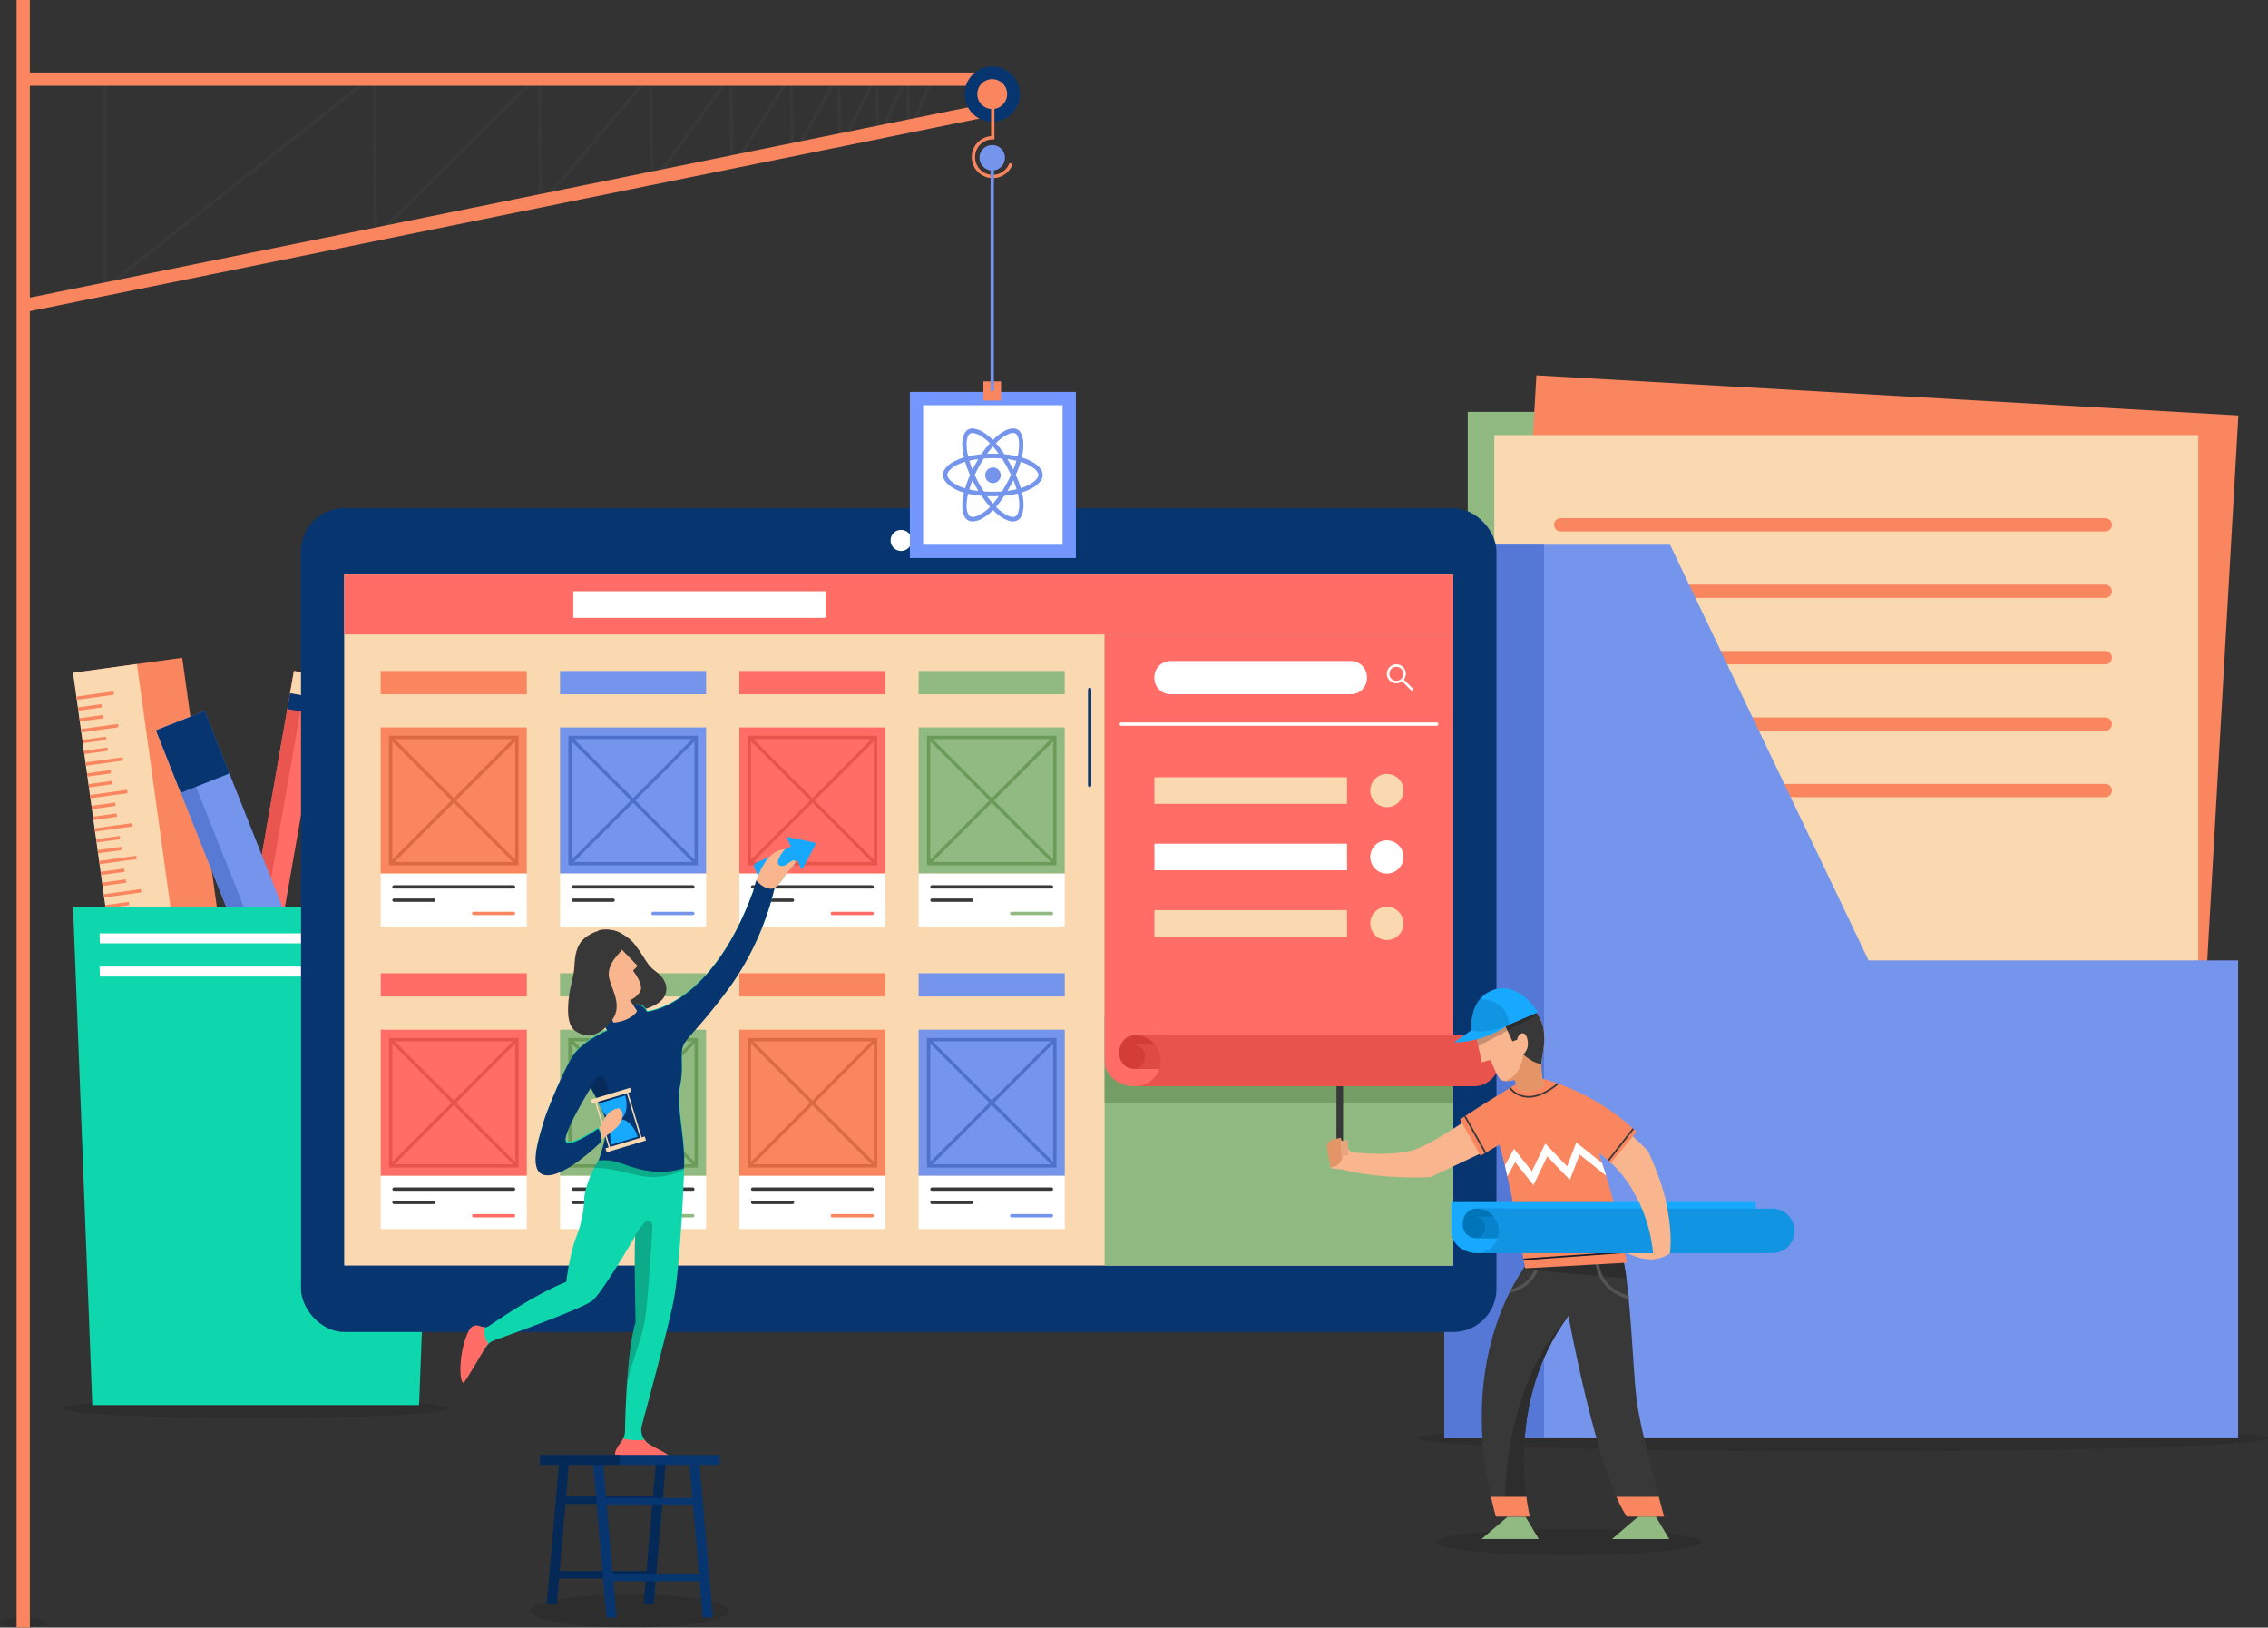 <svg xmlns="http://www.w3.org/2000/svg" width="683" height="490" viewBox="0 0 683 490">
  <rect x="0" y="0" width="683" height="490" fill="#333333" stroke="none"/>
  <g id="Group_20071" data-name="Group 20071" transform="translate(-960 -1057)">
    <ellipse id="Ellipse_875" data-name="Ellipse 875" cx="58" cy="3" rx="58" ry="3" transform="translate(979 1478)" opacity="0.11"/>
    <g id="Group_20070" data-name="Group 20070" transform="translate(93 -9)">
      <g id="Group_20069" data-name="Group 20069" transform="translate(287.313 -0.168)">
        <path id="Path_21233" data-name="Path 21233" d="M4.742,1.137l33.109.012.043,122.632L4.785,123.77Z" transform="translate(596.911 1268.246) rotate(-7.894)" fill="#f9865f"/>
        <path id="Path_21234" data-name="Path 21234" d="M4.846.746h19.4l-.006,122.626H4.841Z" transform="matrix(0.991, -0.137, 0.137, 0.991, 596.79, 1268.647)" fill="#fad8b0"/>
        <g id="Group_20068" data-name="Group 20068" transform="translate(602.752 1274.806)">
          <line id="Line_660" data-name="Line 660" y1="1.551" x2="11.187" fill="none" stroke="#f9865f" stroke-miterlimit="10" stroke-width="1"/>
          <line id="Line_661" data-name="Line 661" y1="0.984" x2="7.1" transform="translate(0.453 3.833)" fill="none" stroke="#f9865f" stroke-miterlimit="10" stroke-width="1"/>
          <line id="Line_662" data-name="Line 662" y1="0.984" x2="7.1" transform="translate(0.906 7.1)" fill="none" stroke="#f9865f" stroke-miterlimit="10" stroke-width="1"/>
          <line id="Line_663" data-name="Line 663" y1="1.551" x2="11.187" transform="translate(1.358 9.8)" fill="none" stroke="#f9865f" stroke-miterlimit="10" stroke-width="1"/>
          <line id="Line_664" data-name="Line 664" y1="0.984" x2="7.1" transform="translate(1.812 13.633)" fill="none" stroke="#f9865f" stroke-miterlimit="10" stroke-width="1"/>
          <line id="Line_665" data-name="Line 665" y1="0.984" x2="7.1" transform="translate(2.265 16.9)" fill="none" stroke="#f9865f" stroke-miterlimit="10" stroke-width="1"/>
          <line id="Line_666" data-name="Line 666" y1="1.551" x2="11.187" transform="translate(2.75 19.842)" fill="none" stroke="#f9865f" stroke-miterlimit="10" stroke-width="1"/>
          <line id="Line_667" data-name="Line 667" y1="0.984" x2="7.1" transform="translate(3.203 23.677)" fill="none" stroke="#f9865f" stroke-miterlimit="10" stroke-width="1"/>
          <line id="Line_668" data-name="Line 668" y1="0.984" x2="7.1" transform="translate(3.656 26.945)" fill="none" stroke="#f9865f" stroke-miterlimit="10" stroke-width="1"/>
          <line id="Line_669" data-name="Line 669" y1="1.551" x2="11.187" transform="translate(4.108 29.646)" fill="none" stroke="#f9865f" stroke-miterlimit="10" stroke-width="1"/>
          <line id="Line_670" data-name="Line 670" y1="0.984" x2="7.1" transform="translate(4.562 33.481)" fill="none" stroke="#f9865f" stroke-miterlimit="10" stroke-width="1"/>
          <line id="Line_671" data-name="Line 671" y1="0.984" x2="7.1" transform="translate(5.015 36.749)" fill="none" stroke="#f9865f" stroke-miterlimit="10" stroke-width="1"/>
          <line id="Line_672" data-name="Line 672" y1="1.551" x2="11.187" transform="translate(5.5 39.684)" fill="none" stroke="#f9865f" stroke-miterlimit="10" stroke-width="1"/>
          <line id="Line_673" data-name="Line 673" y1="0.984" x2="7.1" transform="translate(5.953 43.519)" fill="none" stroke="#f9865f" stroke-miterlimit="10" stroke-width="1"/>
          <line id="Line_674" data-name="Line 674" y1="0.984" x2="7.1" transform="translate(6.406 46.787)" fill="none" stroke="#f9865f" stroke-miterlimit="10" stroke-width="1"/>
          <line id="Line_675" data-name="Line 675" y1="1.551" x2="11.187" transform="translate(6.858 49.488)" fill="none" stroke="#f9865f" stroke-miterlimit="10" stroke-width="1"/>
          <line id="Line_676" data-name="Line 676" y1="0.984" x2="7.1" transform="translate(7.312 53.323)" fill="none" stroke="#f9865f" stroke-miterlimit="10" stroke-width="1"/>
          <line id="Line_677" data-name="Line 677" y1="0.984" x2="7.1" transform="translate(7.765 56.591)" fill="none" stroke="#f9865f" stroke-miterlimit="10" stroke-width="1"/>
          <line id="Line_678" data-name="Line 678" y1="1.551" x2="11.187" transform="translate(8.25 59.526)" fill="none" stroke="#f9865f" stroke-miterlimit="10" stroke-width="1"/>
          <line id="Line_679" data-name="Line 679" y1="0.984" x2="7.1" transform="translate(8.703 63.361)" fill="none" stroke="#f9865f" stroke-miterlimit="10" stroke-width="1"/>
          <line id="Line_680" data-name="Line 680" y1="0.984" x2="7.1" transform="translate(9.156 66.629)" fill="none" stroke="#f9865f" stroke-miterlimit="10" stroke-width="1"/>
          <line id="Line_681" data-name="Line 681" y1="1.551" x2="11.187" transform="translate(9.608 69.33)" fill="none" stroke="#f9865f" stroke-miterlimit="10" stroke-width="1"/>
          <line id="Line_682" data-name="Line 682" y1="0.984" x2="7.1" transform="translate(10.062 73.165)" fill="none" stroke="#f9865f" stroke-miterlimit="10" stroke-width="1"/>
          <line id="Line_683" data-name="Line 683" y1="0.984" x2="7.1" transform="translate(10.515 76.433)" fill="none" stroke="#f9865f" stroke-miterlimit="10" stroke-width="1"/>
          <line id="Line_684" data-name="Line 684" y1="1.551" x2="11.187" transform="translate(11 79.375)" fill="none" stroke="#f9865f" stroke-miterlimit="10" stroke-width="1"/>
          <line id="Line_685" data-name="Line 685" y1="0.984" x2="7.1" transform="translate(11.453 83.209)" fill="none" stroke="#f9865f" stroke-miterlimit="10" stroke-width="1"/>
          <line id="Line_686" data-name="Line 686" y1="0.984" x2="7.1" transform="translate(11.905 86.475)" fill="none" stroke="#f9865f" stroke-miterlimit="10" stroke-width="1"/>
          <line id="Line_687" data-name="Line 687" y1="1.551" x2="11.187" transform="translate(12.358 89.175)" fill="none" stroke="#f9865f" stroke-miterlimit="10" stroke-width="1"/>
          <line id="Line_688" data-name="Line 688" y1="0.984" x2="7.1" transform="translate(12.812 93.009)" fill="none" stroke="#f9865f" stroke-miterlimit="10" stroke-width="1"/>
          <line id="Line_689" data-name="Line 689" y1="0.984" x2="7.1" transform="translate(13.265 96.276)" fill="none" stroke="#f9865f" stroke-miterlimit="10" stroke-width="1"/>
        </g>
      </g>
      <g id="Group_20066" data-name="Group 20066" transform="translate(114.147 -0.467)">
        <rect id="Rectangle_6191" data-name="Rectangle 6191" width="9.569" height="113.041" transform="translate(841.374 1268.467) rotate(9.918)" fill="#ff6d66"/>
        <rect id="Rectangle_6194" data-name="Rectangle 6194" width="3.985" height="113.042" transform="translate(841.378 1268.467) rotate(9.917)" fill="#e8564f"/>
        <rect id="Rectangle_6192" data-name="Rectangle 6192" width="9.624" height="6.812" transform="matrix(0.985, 0.172, -0.172, 0.985, 841.372, 1268.467)" fill="#fad8b0"/>
        <rect id="Rectangle_6193" data-name="Rectangle 6193" width="9.624" height="4.818" transform="matrix(0.985, 0.172, -0.172, 0.985, 840.2, 1275.177)" fill="#073570"/>
      </g>
      <g id="Group_20067" data-name="Group 20067" transform="translate(201.334 -1.595)">
        <path id="Path_21231" data-name="Path 21231" d="M0,0,15.723.022l.169,122.88L.169,122.88Z" transform="translate(712.666 1287.443) rotate(-21.59)" fill="#7595ec"/>
        <path id="Path_21232" data-name="Path 21232" d="M0,0,4.905.007,5.08,122.892l-4.905-.007Z" transform="translate(712.667 1287.458) rotate(-21.59)" fill="#5879d4"/>
        <rect id="Rectangle_6196" data-name="Rectangle 6196" width="15.783" height="20.21" transform="translate(712.666 1287.466) rotate(-21.59)" fill="#073570"/>
      </g>
      <path id="Path_21149" data-name="Path 21149" d="M127.148,428.8h-98.4l-5.8-150h110Z" transform="translate(866.054 1060.205)" fill="#0fd7ad"/>
      <path id="Path_21151" data-name="Path 21151" d="M131,291.573H37.175l-.072-3h94Z" transform="translate(859.897 1058.427)" fill="#fff"/>
      <path id="Path_21230" data-name="Path 21230" d="M131,291.573H37.175l-.072-3h94Z" transform="translate(859.897 1068.427)" fill="#fff"/>
    </g>
    <g id="Group_20059" data-name="Group 20059">
      <ellipse id="Ellipse_874" data-name="Ellipse 874" cx="128" cy="4" rx="128" ry="4" transform="translate(1387 1486)" opacity="0.11"/>
      <g id="Group_20001" data-name="Group 20001" transform="translate(1395.272 1170.263)">
        <rect id="Rectangle_6198" data-name="Rectangle 6198" width="46" height="70" transform="translate(6.727 10.737)" fill="#91ba83"/>
        <g id="Group_19999" data-name="Group 19999" transform="translate(10.765 -0.263)">
          <rect id="Rectangle_6199" data-name="Rectangle 6199" width="211.747" height="292.401" transform="translate(16.636 0) rotate(3.269)" fill="#f9865f"/>
        </g>
        <g id="Group_20000" data-name="Group 20000" transform="translate(14.846 17.106)">
          <rect id="Rectangle_6200" data-name="Rectangle 6200" width="212" height="292" transform="translate(-0.118 0.632)" fill="#fad8b0"/>
          <line id="Line_690" data-name="Line 690" x2="164" transform="translate(19.882 27.632)" fill="none" stroke="#f9865f" stroke-linecap="round" stroke-miterlimit="10" stroke-width="4"/>
          <line id="Line_737" data-name="Line 737" x2="164" transform="translate(19.882 47.632)" fill="none" stroke="#f9865f" stroke-linecap="round" stroke-miterlimit="10" stroke-width="4"/>
          <line id="Line_738" data-name="Line 738" x2="164" transform="translate(19.882 67.632)" fill="none" stroke="#f9865f" stroke-linecap="round" stroke-miterlimit="10" stroke-width="4"/>
          <line id="Line_739" data-name="Line 739" x2="164" transform="translate(19.882 87.632)" fill="none" stroke="#f9865f" stroke-linecap="round" stroke-miterlimit="10" stroke-width="4"/>
          <line id="Line_740" data-name="Line 740" x2="164" transform="translate(19.882 107.632)" fill="none" stroke="#f9865f" stroke-linecap="round" stroke-miterlimit="10" stroke-width="4"/>
        </g>
        <path id="Path_21153" data-name="Path 21153" d="M466.533,300.854l-59.791-125.14H338.807v269h239V300.854Z" transform="translate(-339.079 -124.976)" fill="#7595ec"/>
        <rect id="Rectangle_6201" data-name="Rectangle 6201" width="30" height="269" transform="translate(-0.272 50.737)" fill="#5577d5"/>
      </g>
    </g>
    <g id="Group_20064" data-name="Group 20064" transform="translate(-61.348)">
      <g id="Group_20063" data-name="Group 20063">
        <g id="Group_20002" data-name="Group 20002" transform="translate(1437.473 1235.393)">
          <path id="Path_21156" data-name="Path 21156" d="M383.625,196.781h-8.276v-8.276h8.276Zm-7.121-1.155h5.966V189.66H376.5Z" transform="translate(-375.349 -188.505)" fill="#fff"/>
        </g>
        <rect id="Rectangle_6202" data-name="Rectangle 6202" width="360" height="248" rx="13" transform="translate(1112 1210)" fill="#073570"/>
        <rect id="Rectangle_6203" data-name="Rectangle 6203" width="334" height="208" transform="translate(1125 1230)" fill="#fad8b0"/>
        <rect id="Rectangle_6204" data-name="Rectangle 6204" width="334" height="18" transform="translate(1125 1230)" fill="#ff6d66"/>
        <rect id="Rectangle_6206" data-name="Rectangle 6206" width="105" height="190" transform="translate(1354 1248)" fill="#91ba83"/>
        <rect id="Rectangle_6207" data-name="Rectangle 6207" width="105" height="26" transform="translate(1354 1363)" fill="#749e66"/>
        <line id="Line_700" data-name="Line 700" y2="21.869" transform="translate(1424.813 1383.221)" fill="none" stroke="#383838" stroke-miterlimit="10" stroke-width="2"/>
        <circle id="Ellipse_878" data-name="Ellipse 878" cx="3.176" cy="3.176" r="3.176" transform="translate(1289.54 1216.522)" fill="#fff"/>
        <path id="Path_21159" data-name="Path 21159" d="M296.98,239.762h0c-.276,0-.5-.328-.5-.733V210.494c0-.4.224-.732.5-.732h0c.276,0,.5.328.5.732v28.535C297.48,239.434,297.256,239.762,296.98,239.762Z" transform="translate(1052.52 1054.238)" fill="#073570"/>
        <path id="Path_21160" data-name="Path 21160" d="M303.48,200.065v115.31h0v12.96c0,4.888,4.636,7.73,8.707,7.73H408.48v-136Z" transform="translate(1050.52 1047.935)" fill="#ff6d66"/>
        <g id="Group_20003" data-name="Group 20003" transform="translate(1358.389 1368.645)">
          <path id="Path_21161" data-name="Path 21161" d="M311.663,303.891c-6.05,0-6.728,10.178,0,10.178h9.895V303.891Z" transform="translate(-306.868 -303.891)" fill="#d43d36"/>
          <path id="Path_21162" data-name="Path 21162" d="M359.148,306.339H310.4a3.675,3.675,0,0,1,0,7.351h48.748a3.675,3.675,0,1,0,0-7.351Z" transform="translate(-306.321 -303.512)" fill="#df4a43"/>
          <path id="Path_21163" data-name="Path 21163" d="M413.016,303.891h-102a7.689,7.689,0,0,1,0,15.379h102a7.689,7.689,0,1,0,0-15.379Z" transform="translate(-306.225 -303.891)" fill="#e8544c"/>
        </g>
        <line id="Line_741" data-name="Line 741" x2="95" transform="translate(1359 1275)" fill="none" stroke="#fff" stroke-linecap="round" stroke-miterlimit="10" stroke-width="1"/>
        <rect id="Rectangle_6208" data-name="Rectangle 6208" width="76" height="8" transform="translate(1194 1235)" fill="#fff"/>
        <g id="Group_20043" data-name="Group 20043">
          <path id="Path_21164" data-name="Path 21164" d="M377.92,208.1a2.852,2.852,0,0,0,3.751,4.282l2.882,2.882.53-.53-2.882-2.882a2.852,2.852,0,0,0-4.282-3.751Zm3.513,3.513a2.109,2.109,0,1,1,0-2.982A2.112,2.112,0,0,1,381.433,211.617Z" transform="translate(1061.916 1049.732)" fill="#fff"/>
          <path id="Path_21165" data-name="Path 21165" d="M376.182,217.2H321.531a4.846,4.846,0,0,1-4.674-5h0a4.845,4.845,0,0,1,4.674-5h54.652a4.845,4.845,0,0,1,4.675,5h0A4.846,4.846,0,0,1,376.182,217.2Z" transform="translate(1052.143 1048.804)" fill="#fff"/>
        </g>
        <path id="Path_21166" data-name="Path 21166" d="M383.062,240.668a5,5,0,1,1-5-5A5,5,0,0,1,383.062,240.668Z" transform="translate(1060.938 1054.332)" fill="#fad8b0"/>
        <path id="Path_21225" data-name="Path 21225" d="M383.062,240.668a5,5,0,1,1-5-5A5,5,0,0,1,383.062,240.668Z" transform="translate(1060.938 1074.332)" fill="#fff"/>
        <path id="Path_21226" data-name="Path 21226" d="M383.062,240.668a5,5,0,1,1-5-5A5,5,0,0,1,383.062,240.668Z" transform="translate(1060.938 1094.332)" fill="#fad8b0"/>
        <rect id="Rectangle_6209" data-name="Rectangle 6209" width="58" height="8" transform="translate(1369 1291)" fill="#fad8b0"/>
        <rect id="Rectangle_6250" data-name="Rectangle 6250" width="58" height="8" transform="translate(1369 1311)" fill="#fff"/>
        <rect id="Rectangle_6251" data-name="Rectangle 6251" width="58" height="8" transform="translate(1369 1331)" fill="#fad8b0"/>
        <g id="Group_20054" data-name="Group 20054" transform="translate(-1.005 -1)">
          <rect id="Rectangle_6213" data-name="Rectangle 6213" width="44" height="7" transform="translate(1136.995 1260)" fill="#f9865f"/>
          <g id="Group_20047" data-name="Group 20047" transform="translate(0 -3)">
            <rect id="Rectangle_6221" data-name="Rectangle 6221" width="44" height="44" transform="translate(1136.995 1280)" fill="#f9865f"/>
            <rect id="Rectangle_6223" data-name="Rectangle 6223" width="44" height="16" transform="translate(1136.995 1324)" fill="#fff"/>
            <g id="Group_20046" data-name="Group 20046">
              <rect id="Rectangle_6222" data-name="Rectangle 6222" width="38" height="38" transform="translate(1140 1283)" fill="none" stroke="#db6a43" stroke-miterlimit="10" stroke-width="1"/>
              <line id="Line_704" data-name="Line 704" x1="38" y2="38" transform="translate(1140 1283)" fill="none" stroke="#db6a43" stroke-miterlimit="10" stroke-width="1"/>
              <line id="Line_742" data-name="Line 742" x2="38" y2="38" transform="translate(1140 1283)" fill="none" stroke="#db6a43" stroke-miterlimit="10" stroke-width="1"/>
            </g>
            <line id="Line_743" data-name="Line 743" x2="36" transform="translate(1141 1328)" fill="none" stroke="#383838" stroke-linecap="round" stroke-miterlimit="10" stroke-width="1"/>
            <line id="Line_744" data-name="Line 744" x2="12" transform="translate(1141 1332)" fill="none" stroke="#383838" stroke-linecap="round" stroke-miterlimit="10" stroke-width="1"/>
            <line id="Line_745" data-name="Line 745" x2="12" transform="translate(1165 1336)" fill="none" stroke="#f9865f" stroke-linecap="round" stroke-miterlimit="10" stroke-width="1"/>
          </g>
        </g>
        <g id="Group_20055" data-name="Group 20055" transform="translate(107.005 90)">
          <rect id="Rectangle_6213-2" data-name="Rectangle 6213" width="44" height="7" transform="translate(1136.995 1260)" fill="#f9865f"/>
          <g id="Group_20047-2" data-name="Group 20047" transform="translate(0 -3)">
            <rect id="Rectangle_6221-2" data-name="Rectangle 6221" width="44" height="44" transform="translate(1136.995 1280)" fill="#f9865f"/>
            <rect id="Rectangle_6223-2" data-name="Rectangle 6223" width="44" height="16" transform="translate(1136.995 1324)" fill="#fff"/>
            <g id="Group_20046-2" data-name="Group 20046">
              <rect id="Rectangle_6222-2" data-name="Rectangle 6222" width="38" height="38" transform="translate(1140 1283)" fill="none" stroke="#db6a43" stroke-miterlimit="10" stroke-width="1"/>
              <line id="Line_704-2" data-name="Line 704" x1="38" y2="38" transform="translate(1140 1283)" fill="none" stroke="#db6a43" stroke-miterlimit="10" stroke-width="1"/>
              <line id="Line_742-2" data-name="Line 742" x2="38" y2="38" transform="translate(1140 1283)" fill="none" stroke="#db6a43" stroke-miterlimit="10" stroke-width="1"/>
            </g>
            <line id="Line_743-2" data-name="Line 743" x2="36" transform="translate(1141 1328)" fill="none" stroke="#383838" stroke-linecap="round" stroke-miterlimit="10" stroke-width="1"/>
            <line id="Line_744-2" data-name="Line 744" x2="12" transform="translate(1141 1332)" fill="none" stroke="#383838" stroke-linecap="round" stroke-miterlimit="10" stroke-width="1"/>
            <line id="Line_745-2" data-name="Line 745" x2="12" transform="translate(1165 1336)" fill="none" stroke="#f9865f" stroke-linecap="round" stroke-miterlimit="10" stroke-width="1"/>
          </g>
        </g>
        <g id="Group_20052" data-name="Group 20052" transform="translate(53 -1)">
          <rect id="Rectangle_6254" data-name="Rectangle 6254" width="44" height="7" transform="translate(1244.995 1260)" fill="#91ba83"/>
          <g id="Group_20050" data-name="Group 20050" transform="translate(108 -3)">
            <rect id="Rectangle_6221-3" data-name="Rectangle 6221" width="44" height="44" transform="translate(1136.995 1280)" fill="#91ba83"/>
            <rect id="Rectangle_6223-3" data-name="Rectangle 6223" width="44" height="16" transform="translate(1136.995 1324)" fill="#fff"/>
            <g id="Group_20046-3" data-name="Group 20046">
              <rect id="Rectangle_6222-3" data-name="Rectangle 6222" width="38" height="38" transform="translate(1140 1283)" fill="none" stroke="#6a9b59" stroke-miterlimit="10" stroke-width="1"/>
              <line id="Line_704-3" data-name="Line 704" x1="38" y2="38" transform="translate(1140 1283)" fill="none" stroke="#6a9b59" stroke-miterlimit="10" stroke-width="1"/>
              <line id="Line_742-3" data-name="Line 742" x2="38" y2="38" transform="translate(1140 1283)" fill="none" stroke="#6a9b59" stroke-miterlimit="10" stroke-width="1"/>
            </g>
            <line id="Line_743-3" data-name="Line 743" x2="36" transform="translate(1141 1328)" fill="none" stroke="#383838" stroke-linecap="round" stroke-miterlimit="10" stroke-width="1"/>
            <line id="Line_744-3" data-name="Line 744" x2="12" transform="translate(1141 1332)" fill="none" stroke="#383838" stroke-linecap="round" stroke-miterlimit="10" stroke-width="1"/>
            <line id="Line_745-3" data-name="Line 745" x2="12" transform="translate(1165 1336)" fill="none" stroke="#91ba83" stroke-linecap="round" stroke-miterlimit="10" stroke-width="1"/>
          </g>
        </g>
        <g id="Group_20058" data-name="Group 20058" transform="translate(-55.005 90)">
          <rect id="Rectangle_6254-2" data-name="Rectangle 6254" width="44" height="7" transform="translate(1244.995 1260)" fill="#91ba83"/>
          <g id="Group_20050-2" data-name="Group 20050" transform="translate(108 -3)">
            <rect id="Rectangle_6221-4" data-name="Rectangle 6221" width="44" height="44" transform="translate(1136.995 1280)" fill="#91ba83"/>
            <rect id="Rectangle_6223-4" data-name="Rectangle 6223" width="44" height="16" transform="translate(1136.995 1324)" fill="#fff"/>
            <g id="Group_20046-4" data-name="Group 20046">
              <rect id="Rectangle_6222-4" data-name="Rectangle 6222" width="38" height="38" transform="translate(1140 1283)" fill="none" stroke="#6a9b59" stroke-miterlimit="10" stroke-width="1"/>
              <line id="Line_704-4" data-name="Line 704" x1="38" y2="38" transform="translate(1140 1283)" fill="none" stroke="#6a9b59" stroke-miterlimit="10" stroke-width="1"/>
              <line id="Line_742-4" data-name="Line 742" x2="38" y2="38" transform="translate(1140 1283)" fill="none" stroke="#6a9b59" stroke-miterlimit="10" stroke-width="1"/>
            </g>
            <line id="Line_743-4" data-name="Line 743" x2="36" transform="translate(1141 1328)" fill="none" stroke="#383838" stroke-linecap="round" stroke-miterlimit="10" stroke-width="1"/>
            <line id="Line_744-4" data-name="Line 744" x2="12" transform="translate(1141 1332)" fill="none" stroke="#383838" stroke-linecap="round" stroke-miterlimit="10" stroke-width="1"/>
            <line id="Line_745-4" data-name="Line 745" x2="12" transform="translate(1165 1336)" fill="none" stroke="#91ba83" stroke-linecap="round" stroke-miterlimit="10" stroke-width="1"/>
          </g>
        </g>
        <g id="Group_20051" data-name="Group 20051" transform="translate(-1.005 -1)">
          <rect id="Rectangle_6252" data-name="Rectangle 6252" width="44" height="7" transform="translate(1190.995 1260)" fill="#7595ec"/>
          <g id="Group_20048" data-name="Group 20048" transform="translate(54 -3)">
            <rect id="Rectangle_6221-5" data-name="Rectangle 6221" width="44" height="44" transform="translate(1136.995 1280)" fill="#7595ec"/>
            <rect id="Rectangle_6223-5" data-name="Rectangle 6223" width="44" height="16" transform="translate(1136.995 1324)" fill="#fff"/>
            <g id="Group_20046-5" data-name="Group 20046">
              <rect id="Rectangle_6222-5" data-name="Rectangle 6222" width="38" height="38" transform="translate(1140 1283)" fill="none" stroke="#4e70cb" stroke-miterlimit="10" stroke-width="1"/>
              <line id="Line_704-5" data-name="Line 704" x1="38" y2="38" transform="translate(1140 1283)" fill="none" stroke="#4e70cb" stroke-miterlimit="10" stroke-width="1"/>
              <line id="Line_742-5" data-name="Line 742" x2="38" y2="38" transform="translate(1140 1283)" fill="none" stroke="#4e70cb" stroke-miterlimit="10" stroke-width="1"/>
            </g>
            <line id="Line_743-5" data-name="Line 743" x2="36" transform="translate(1141 1328)" fill="none" stroke="#383838" stroke-linecap="round" stroke-miterlimit="10" stroke-width="1"/>
            <line id="Line_744-5" data-name="Line 744" x2="12" transform="translate(1141 1332)" fill="none" stroke="#383838" stroke-linecap="round" stroke-miterlimit="10" stroke-width="1"/>
            <line id="Line_745-5" data-name="Line 745" x2="12" transform="translate(1165 1336)" fill="none" stroke="#7595ec" stroke-linecap="round" stroke-miterlimit="10" stroke-width="1"/>
          </g>
        </g>
        <g id="Group_20056" data-name="Group 20056" transform="translate(107 90)">
          <rect id="Rectangle_6252-2" data-name="Rectangle 6252" width="44" height="7" transform="translate(1190.995 1260)" fill="#7595ec"/>
          <g id="Group_20048-2" data-name="Group 20048" transform="translate(54 -3)">
            <rect id="Rectangle_6221-6" data-name="Rectangle 6221" width="44" height="44" transform="translate(1136.995 1280)" fill="#7595ec"/>
            <rect id="Rectangle_6223-6" data-name="Rectangle 6223" width="44" height="16" transform="translate(1136.995 1324)" fill="#fff"/>
            <g id="Group_20046-6" data-name="Group 20046">
              <rect id="Rectangle_6222-6" data-name="Rectangle 6222" width="38" height="38" transform="translate(1140 1283)" fill="none" stroke="#4e70cb" stroke-miterlimit="10" stroke-width="1"/>
              <line id="Line_704-6" data-name="Line 704" x1="38" y2="38" transform="translate(1140 1283)" fill="none" stroke="#4e70cb" stroke-miterlimit="10" stroke-width="1"/>
              <line id="Line_742-6" data-name="Line 742" x2="38" y2="38" transform="translate(1140 1283)" fill="none" stroke="#4e70cb" stroke-miterlimit="10" stroke-width="1"/>
            </g>
            <line id="Line_743-6" data-name="Line 743" x2="36" transform="translate(1141 1328)" fill="none" stroke="#383838" stroke-linecap="round" stroke-miterlimit="10" stroke-width="1"/>
            <line id="Line_744-6" data-name="Line 744" x2="12" transform="translate(1141 1332)" fill="none" stroke="#383838" stroke-linecap="round" stroke-miterlimit="10" stroke-width="1"/>
            <line id="Line_745-6" data-name="Line 745" x2="12" transform="translate(1165 1336)" fill="none" stroke="#7595ec" stroke-linecap="round" stroke-miterlimit="10" stroke-width="1"/>
          </g>
        </g>
        <g id="Group_20053" data-name="Group 20053" transform="translate(-54.995 -1)">
          <rect id="Rectangle_6253" data-name="Rectangle 6253" width="44" height="7" transform="translate(1298.995 1260)" fill="#ff6d66"/>
          <g id="Group_20049" data-name="Group 20049" transform="translate(162 -3)">
            <rect id="Rectangle_6221-7" data-name="Rectangle 6221" width="44" height="44" transform="translate(1136.995 1280)" fill="#ff6d66"/>
            <rect id="Rectangle_6223-7" data-name="Rectangle 6223" width="44" height="16" transform="translate(1136.995 1324)" fill="#fff"/>
            <g id="Group_20046-7" data-name="Group 20046">
              <rect id="Rectangle_6222-7" data-name="Rectangle 6222" width="38" height="38" transform="translate(1140 1283)" fill="none" stroke="#e8544c" stroke-miterlimit="10" stroke-width="1"/>
              <line id="Line_704-7" data-name="Line 704" x1="38" y2="38" transform="translate(1140 1283)" fill="none" stroke="#e8544c" stroke-miterlimit="10" stroke-width="1"/>
              <line id="Line_742-7" data-name="Line 742" x2="38" y2="38" transform="translate(1140 1283)" fill="none" stroke="#e8544c" stroke-miterlimit="10" stroke-width="1"/>
            </g>
            <line id="Line_743-7" data-name="Line 743" x2="36" transform="translate(1141 1328)" fill="none" stroke="#383838" stroke-linecap="round" stroke-miterlimit="10" stroke-width="1"/>
            <line id="Line_744-7" data-name="Line 744" x2="12" transform="translate(1141 1332)" fill="none" stroke="#383838" stroke-linecap="round" stroke-miterlimit="10" stroke-width="1"/>
            <line id="Line_745-7" data-name="Line 745" x2="12" transform="translate(1165 1336)" fill="none" stroke="#ff6d66" stroke-linecap="round" stroke-miterlimit="10" stroke-width="1"/>
          </g>
        </g>
        <g id="Group_20057" data-name="Group 20057" transform="translate(-162.995 90)">
          <rect id="Rectangle_6253-2" data-name="Rectangle 6253" width="44" height="7" transform="translate(1298.995 1260)" fill="#ff6d66"/>
          <g id="Group_20049-2" data-name="Group 20049" transform="translate(162 -3)">
            <rect id="Rectangle_6221-8" data-name="Rectangle 6221" width="44" height="44" transform="translate(1136.995 1280)" fill="#ff6d66"/>
            <rect id="Rectangle_6223-8" data-name="Rectangle 6223" width="44" height="16" transform="translate(1136.995 1324)" fill="#fff"/>
            <g id="Group_20046-8" data-name="Group 20046">
              <rect id="Rectangle_6222-8" data-name="Rectangle 6222" width="38" height="38" transform="translate(1140 1283)" fill="none" stroke="#e8544c" stroke-miterlimit="10" stroke-width="1"/>
              <line id="Line_704-8" data-name="Line 704" x1="38" y2="38" transform="translate(1140 1283)" fill="none" stroke="#e8544c" stroke-miterlimit="10" stroke-width="1"/>
              <line id="Line_742-8" data-name="Line 742" x2="38" y2="38" transform="translate(1140 1283)" fill="none" stroke="#e8544c" stroke-miterlimit="10" stroke-width="1"/>
            </g>
            <line id="Line_743-8" data-name="Line 743" x2="36" transform="translate(1141 1328)" fill="none" stroke="#383838" stroke-linecap="round" stroke-miterlimit="10" stroke-width="1"/>
            <line id="Line_744-8" data-name="Line 744" x2="12" transform="translate(1141 1332)" fill="none" stroke="#383838" stroke-linecap="round" stroke-miterlimit="10" stroke-width="1"/>
            <line id="Line_745-8" data-name="Line 745" x2="12" transform="translate(1165 1336)" fill="none" stroke="#ff6d66" stroke-linecap="round" stroke-miterlimit="10" stroke-width="1"/>
          </g>
        </g>
      </g>
    </g>
    <g id="Group_20062" data-name="Group 20062" transform="translate(-61.348)">
      <ellipse id="Ellipse_871" data-name="Ellipse 871" cx="40" cy="4" rx="40" ry="4" transform="translate(1453.726 1517.259)" opacity="0.11"/>
      <g id="Group_20036" data-name="Group 20036" transform="translate(1420.979 1354.504)">
        <path id="Path_21189" data-name="Path 21189" d="M401.8,428.479l4.676,7.816H389.236l9.142-7.816Z" transform="translate(-342.705 -270.461)" fill="#91ba83"/>
        <path id="Path_21190" data-name="Path 21190" d="M435.821,428.479,440.5,436.3H423.259l9.142-7.816Z" transform="translate(-337.438 -270.461)" fill="#91ba83"/>
        <path id="Path_21191" data-name="Path 21191" d="M404.4,362.3s-24.785,27.349-10.866,78.016h10.255s-8.546-33.331,11.6-60.435c0,0,8.547,47.005,17.581,60.435H444.2s-7.2-26-8.3-35.284-1.75-31.507-3.866-41.349S404.4,362.3,404.4,362.3Z" transform="translate(-342.697 -281.231)" fill="#383838"/>
        <path id="Path_21192" data-name="Path 21192" d="M405.2,363.455a11.114,11.114,0,0,1-8.478,8.3" transform="translate(-341.547 -280.528)" fill="none" stroke="#535353" stroke-miterlimit="10" stroke-width="1"/>
        <path id="Path_21193" data-name="Path 21193" d="M430.37,363.681c-2.116-9.841-27.633-1.383-27.633-1.383a35.6,35.6,0,0,0-2.692,3.588l31.146,2.694C430.944,366.746,430.672,365.084,430.37,363.681Z" transform="translate(-341.032 -281.231)" fill="#2d2d2d"/>
        <path id="Path_21194" data-name="Path 21194" d="M419.374,361.8s-.945,9.084,9.485,12.08" transform="translate(-338.043 -280.784)" fill="none" stroke="#535353" stroke-miterlimit="10" stroke-width="1"/>
        <path id="Path_21195" data-name="Path 21195" d="M410.509,314.692a91.713,91.713,0,0,1,34.52,22.3c8.747,18.238,6.666,30.847,6.666,30.847s-4.884,4.07-12.617,0l7.533.046s-.94-19.255-16.4-30.325c0,0,6.1,25.151,7.569,32.965l-28.894,1.383s-4.8-23.36-8.466-36.789l-20.837,9.848s-16.542.759-27.367-2.579l.1-5.4s14.081,2.278,22.3-.245,33.616-21.488,33.616-21.488Z" transform="translate(-348.438 -288.078)" fill="#f8b58e"/>
        <path id="Path_21198" data-name="Path 21198" d="M429.093,340.66l7.706-9.347c-14.87-14-31.153-16.62-31.153-16.62l-2.278.569s-10.807,6.4-19.752,12.336l6.211,10.933,5.728-3.408c3.662,13.43,7.672,37.279,7.672,37.279l30.637-1.686a212.921,212.921,0,0,0-8.518-33.152A35.914,35.914,0,0,1,429.093,340.66Z" transform="translate(-343.576 -288.078)" fill="#f9865f"/>
        <path id="Path_21199" data-name="Path 21199" d="M387.728,304.6l1.812,8.414,2.687-.7s1.812,5.026,3.038,5.96,4.148,0,4.148,0l1.169,3.038s3.1,1.694,7.712-1.285a21.006,21.006,0,0,1-.759-7.421c.467-3.272,2.381-9.815-1.929-14.957Z" transform="translate(-342.939 -290.718)" fill="#f8b58e"/>
        <path id="Path_21200" data-name="Path 21200" d="M406.4,310.783l-5.494-1.884s-.545,6.874-5.792,8a8.559,8.559,0,0,0,3.15-.37l1.169,3.038s3.1,1.694,7.712-1.285a21.006,21.006,0,0,1-.759-7.421C406.395,310.838,406.4,310.808,406.4,310.783Z" transform="translate(-341.795 -288.975)" fill="#e39567"/>
        <path id="Path_21201" data-name="Path 21201" d="M395.114,301.284l2.518,5.45,1.43-.523s.245-1.885,1.64-1.919,1.815,2.9,1.467,4.222a4.684,4.684,0,0,1-1.256,2.128s2.565,2.558,5.4,2.9c.016-.316.042-.631.085-.937.467-3.272,2.381-9.815-1.929-14.957Z" transform="translate(-341.795 -290.718)" fill="#383838"/>
        <path id="Path_21202" data-name="Path 21202" d="M349.843,339.272s.33.581,3.44.6l2.758-5.172-2.136-2.41-2.71,4.559Z" transform="translate(-348.805 -285.353)" fill="#f8b58e"/>
        <path id="Path_21203" data-name="Path 21203" d="M350.735,331.192l2.352-.551s2.723,8.578-3.105,8.886l-1-5.674A2.318,2.318,0,0,1,350.735,331.192Z" transform="translate(-348.944 -285.609)" fill="#e39567"/>
        <path id="Path_21204" data-name="Path 21204" d="M352.481,331.512l2.15-.251.179,4.479-2.15.358Z" transform="translate(-348.396 -285.513)" fill="#e8a47c"/>
        <line id="Line_734" data-name="Line 734" x2="6.193" y2="11.039" transform="translate(41.532 38.535)" fill="none" stroke="#383838" stroke-miterlimit="10" stroke-width="0.5"/>
        <line id="Line_735" data-name="Line 735" x1="7.471" y2="9.568" transform="translate(84.746 42.306)" fill="none" stroke="#383838" stroke-miterlimit="10" stroke-width="0.5"/>
        <line id="Line_736" data-name="Line 736" y1="2.194" x2="30.559" transform="translate(59.19 79.459)" fill="none" stroke="#181e2b" stroke-miterlimit="10" stroke-width="0.5"/>
        <path id="Path_21205" data-name="Path 21205" d="M396.662,317.8s4.551,6.894,14.457-1.286" transform="translate(-341.556 -287.796)" fill="none" stroke="#383838" stroke-miterlimit="10" stroke-width="0.5"/>
        <path id="Path_21206" data-name="Path 21206" d="M424.591,338.05l-7.76-6.188-2.77,7.2-6.579-6.874-4.021,8.341-5.38-6.76-2.754,5.014c.251,1.072.5,2.168.746,3.28l2.35-4.279,5.506,6.919,4.167-8.644,6.788,7.09,2.938-7.643,7.976,6.36C425.343,340.387,424.934,339.1,424.591,338.05Z" transform="translate(-341.763 -285.42)" fill="#fff"/>
        <path id="Path_21209" data-name="Path 21209" d="M395.237,437.5h7.635s-8.546-33.331,11.6-60.435C396.448,396.559,395.082,426.516,395.237,437.5Z" transform="translate(-341.778 -278.421)" fill="#2d2d2d"/>
        <path id="Path_21207" data-name="Path 21207" d="M427.535,430.2h11.233s-.659-2.381-1.608-5.949H424.405A38.5,38.5,0,0,0,427.535,430.2Z" transform="translate(-337.26 -271.115)" fill="#f9865f"/>
        <path id="Path_21208" data-name="Path 21208" d="M393.164,430.2h10.255a57.458,57.458,0,0,1-1.061-5.949H391.7C392.134,426.2,392.607,428.173,393.164,430.2Z" transform="translate(-342.324 -271.115)" fill="#f9865f"/>
        <path id="Path_21210" data-name="Path 21210" d="M405.607,297.647,387.728,304.6l.765,3.551,17.891-9.459A11.8,11.8,0,0,0,405.607,297.647Z" transform="translate(-342.939 -290.718)" opacity="0.2"/>
        <path id="Path_21211" data-name="Path 21211" d="M387.313,304.279l-5.2,3.647s7.536.583,16.534-5.317l8.647-3.682s-5.433-9.406-13.2-6.835S387.313,304.279,387.313,304.279Z" transform="translate(-343.808 -291.647)" fill="#17a9fe"/>
        <path id="Path_21212" data-name="Path 21212" d="M389.184,294.5c-3.126,3.795-2.563,9.335-2.563,9.335s3.484,1.671,11.334-1.67C397.955,302.167,397.991,294.726,389.184,294.5Z" transform="translate(-343.116 -291.205)" fill="#1194e1"/>
        <g id="Group_20035" data-name="Group 20035" transform="translate(37.427 64.394)">
          <path id="Path_21213" data-name="Path 21213" d="M381.353,347.407v8.666c0,4.244,4.048,6.712,7.6,6.712h84.067V347.407Z" transform="translate(-381.353 -347.407)" fill="#17a9fe"/>
          <g id="Group_20034" data-name="Group 20034" transform="translate(3.415 1.953)">
            <path id="Path_21214" data-name="Path 21214" d="M388.5,349.1c-5.281,0-5.873,8.884,0,8.884h8.638V349.1Z" transform="translate(-384.31 -349.098)" fill="#0074b8"/>
            <path id="Path_21215" data-name="Path 21215" d="M429.951,351.235H387.394a3.208,3.208,0,0,1,0,6.416h42.557a3.208,3.208,0,1,0,0-6.416Z" transform="translate(-383.833 -348.767)" fill="#0683cc"/>
            <path id="Path_21216" data-name="Path 21216" d="M476.977,349.1H387.935a6.712,6.712,0,1,1,0,13.425h89.042a6.712,6.712,0,1,0,0-13.425Z" transform="translate(-383.749 -349.098)" fill="#1194e1"/>
          </g>
        </g>
        <path id="Path_21217" data-name="Path 21217" d="M440.049,363.677s1.429-8.7-3.089-22.083l-8.165,3.031a45.74,45.74,0,0,1,6.17,19.1l-7.533-.046C435.165,367.746,440.049,363.677,440.049,363.677Z" transform="translate(-336.791 -283.913)" fill="#f8b58e"/>
      </g>
    </g>
    <g id="Group_20061" data-name="Group 20061" transform="translate(-37.348)">
      <g id="Group_20060" data-name="Group 20060" transform="translate(176 -1.816)">
        <path id="Path_21170" data-name="Path 21170" d="M106.848,278.222c2.464-.85,7.853.091,11.1,4.323s3.324,5.9,6.234,8.024,4.023,5.074,2.437,7.721-6.8,4.237-9.751,4.3-4.917-11.015-4.917-11.015Z" transform="translate(894.68 1060.735)" fill="#383838"/>
        <path id="Path_21171" data-name="Path 21171" d="M165.792,255.469l-7.95-1.646a.3.3,0,0,0-.337.427l.971,2.075a.42.42,0,0,1-.2.559l-10.146,4.742a1.042,1.042,0,0,0-.5,1.386l1.014,2.166a1.043,1.043,0,0,0,1.386.5l10.146-4.742a.421.421,0,0,1,.559.2l.971,2.076a.3.3,0,0,0,.543.015l3.833-7.156A.419.419,0,0,0,165.792,255.469Z" transform="translate(900.874 1057)" fill="#17a9fe"/>
        <path id="Path_21172" data-name="Path 21172" d="M115.151,311.3s-1.188-1.78-.945-2.556,2.373-2.622,5.373-3.914,5.211-1.41,6.157-.741a4.121,4.121,0,0,1,1.33,1.576s19.318-1.436,31.931-36.077c0,0,4.133-11.292,9.514-12.534,0,0-3.712,3.312-1.612,4.755,1.626,1.117,3.3-1.82,4.549-1.418s-2.16,2.986-3,4.7a12.928,12.928,0,0,1-3.021,3.439,84.331,84.331,0,0,1-13.465,29.737c-10.266,13.9-13.876,15.5-14.328,18.767-.4,2.919.377,6.029-.681,11.158s1.222,14.244,1.273,21.309-1.437,34.06-3.151,43.078c-1.339,7.045-7.147,28.713-9.624,37.854a5.181,5.181,0,0,0,2.671,5.986c3.024,1.523-9.962.378-9.109-.662a5.836,5.836,0,0,0,1.353-3.593c.114-6.255.66-24.426,3.2-32.866,0,0-.493-21.556-.1-25.875,0,0-9.73,16.723-12.834,19.389-2.64,2.267-23.428,9.792-29.584,11.991a5,5,0,0,0-2.629,2.17c-1.964,3.34-2.9-6.75-1.736-6.244h0a2.9,2.9,0,0,0,2.8-.265c3.735-2.568,14.7-9.875,23.2-13.23,0,0,.975-8.139,2.87-13.164a34.077,34.077,0,0,0,2.526-11.64c.056-3,1.951-8.029,4.436-12.05,0,0,2.558-7.444,2.417-10.736s-4.787-11.179-4.787-11.179-8.054,13.017-7.543,15.836,9.76-3.577,9.76-3.577,1.292.963.739,4.087c0,0-10.684,10.529-16.474,9.8s-1.666-12.027-.749-15.484,6.44-16.568,8.921-20.252C107.87,314.321,115.151,311.3,115.151,311.3Z" transform="translate(889.195 1057.502)" fill="#0fd7ad"/>
        <path id="Path_21173" data-name="Path 21173" d="M159.715,260.414c-1.248-.4-2.842,2.41-4.558,1.425s1.616-4.78,1.616-4.78c-4.923,0-7.8,6.643-8.9,10.262l5.309,3.346c.343-1.32.5-2.073.5-2.073a12.98,12.98,0,0,0,3.027-3.456C157.55,263.415,160.963,260.818,159.715,260.414Z" transform="translate(900.928 1057.502)" fill="#f8b58e"/>
        <path id="Path_21174" data-name="Path 21174" d="M107.949,336.259c-.424,1.415-.763,2.407-.763,2.407-.513.833-.992,1.713-1.444,2.6,5.928-.3,12.365,2.7,17.78,2.7a21.021,21.021,0,0,0,9.361-2.284c.046-1.6.069-2.943.061-3.9,0-.236-.012-.478-.017-.718l-.222-1.222Z" transform="translate(894.504 1069.216)" opacity="0.2"/>
        <path id="Path_21175" data-name="Path 21175" d="M157.046,265.128h0c-.622,1.889-.937,3.28-.937,3.28-12.64,34.818-32,36.262-32,36.262a4.14,4.14,0,0,0-1.333-1.584c-.948-.672-3.163-.554-6.17.745s-5.14,3.154-5.384,3.935.947,2.57.947,2.57-7.3,3.031-10.37,7.61c-2.486,3.7-8.019,16.881-8.94,20.356s-5.051,14.827.751,15.564,16.508-9.847,16.508-9.847c.554-3.14-.74-4.108-.74-4.108s-9.266,6.428-9.78,3.6,7.558-15.917,7.558-15.917,4.655,7.927,4.8,11.237c.132,3.068-2.061,9.718-2.38,10.667,5.951-.917,9.362,3.022,17.7,3.3a23.822,23.822,0,0,0,7.98-1.049c.029-1.2.043-2.232.037-3.008-.052-7.1-2.337-16.262-1.276-21.419s.278-8.281.683-11.216c.453-3.288,4.071-4.888,14.358-18.863a84.9,84.9,0,0,0,13.493-29.889S160.371,268.745,157.046,265.128Z" transform="translate(892.057 1058.751)" fill="#073570"/>
        <path id="Path_21176" data-name="Path 21176" d="M110.34,280l8.441,8.735-1.393,1.418s3.529,4.386,2.063,6.419a6.205,6.205,0,0,1-2.96,2.447l2.146,3.328s-1.647,2.93-7.1,3.462l-5.357-9.6Z" transform="translate(894.586 1060.882)" fill="#f8b58e"/>
        <path id="Path_21177" data-name="Path 21177" d="M104.866,279.8c5.8-3.827,11.932-.887,11.695,1.706s-5.332,5.119-5.39,9.861c-.039,3.311,4.584,8.763,1.141,13.634s-7.335,5.341-9.078,4.506-4.563-1.2-4.282-8.37c.232-5.916,1.746-8.307,1.923-12.49S101.965,281.71,104.866,279.8Z" transform="translate(893.478 1060.738)" fill="#383838"/>
        <path id="Path_21178" data-name="Path 21178" d="M128.8,417.723c-.054-.713-3.8-2.745-6.83-4.276a5.181,5.181,0,0,1-1.944-1.71,16.083,16.083,0,0,1-6.352-.331,6.155,6.155,0,0,1-.833,1.377c-.855,1.045-1.775,2.466-1.587,3.566C111.594,418.331,128.89,418.922,128.8,417.723Z" transform="translate(895.351 1080.475)" fill="#ff6d66"/>
        <path id="Path_21179" data-name="Path 21179" d="M78.214,382.356l-.007,0a2.886,2.886,0,0,1-1.521-.214,2.476,2.476,0,0,0-3.158,1.049c-3.088,5.6-3.342,15.445-1.8,16.048.259.1,4.731-7.463,6.7-10.82a4.984,4.984,0,0,1,.827-1.028A5.4,5.4,0,0,1,78.214,382.356Z" transform="translate(889.195 1075.911)" fill="#ff6d66"/>
        <path id="Path_21180" data-name="Path 21180" d="M116.942,384.909c-1.454,4.84-2.255,12.861-2.7,20.028.229-4.16,4.124-13.464,5.317-19.332.9-4.411,1.983-21.26,2.466-29.363a1.414,1.414,0,0,0-2.524-.955c-1.058,1.345-2.135,2.767-2.661,3.613C116.447,363.242,116.942,384.909,116.942,384.909Z" transform="translate(895.82 1071.702)" opacity="0.2"/>
        <path id="Path_21181" data-name="Path 21181" d="M108.992,335.878c3.108-5.056,1.558-17-.173-18.654s-2.409.075-3.884,2.4c0,0,4.655,7.927,4.8,11.237a20.613,20.613,0,0,1-.74,5.017Z" transform="translate(894.402 1066.321)" opacity="0.2"/>
        <path id="Path_21182" data-name="Path 21182" d="M113.525,328.739c1.661-1.059,2.28-4.036,1.4-7.174l-7.869,2.37c1,3.1,3.163,5.241,5.133,5.206-1.661,1.059-2.28,4.036-1.4,7.175l7.87-2.371C117.655,330.845,115.494,328.705,113.525,328.739Z" transform="translate(894.721 1067.074)" fill="#17a9fe"/>
        <path id="Path_21183" data-name="Path 21183" d="M117.084,320.742l-.363-1.2L104.888,323.1l.363,1.2.95-.286,4.055,13.458-.952.286.364,1.2,11.834-3.565-.363-1.2-.95.286-4.055-13.458Zm2.679,13.873-9.083,2.736-4.055-13.458,9.083-2.736Z" transform="translate(894.386 1066.762)" fill="#fad8b0"/>
        <path id="Path_21184" data-name="Path 21184" d="M106.944,330.751l.722-.577a9.826,9.826,0,0,1,2.078-3.625,5.285,5.285,0,0,1,3.343-1.672,3.789,3.789,0,0,1,.965,1.271c.306.73-.095,2.638-1.248,4.05a22.556,22.556,0,0,1-4.073,3.273l-1.105,1.061A5.034,5.034,0,0,0,106.944,330.751Z" transform="translate(894.708 1067.579)" fill="#f8b58e"/>
      </g>
      <g id="Group_20045" data-name="Group 20045" transform="translate(56 -3)">
        <path id="Path_21148" data-name="Path 21148" d="M142.823,459.641c0,2.756-13.432,4.994-30,4.994s-30-2.239-30-4.994,13.432-5.006,30-5.006S142.823,456.873,142.823,459.641Z" transform="translate(1018.177 1085.365)" opacity="0.11"/>
        <g id="Group_20044" data-name="Group 20044">
          <path id="Path_21218" data-name="Path 21218" d="M120.983,416.987l-.989,11.447H93.843l.989-11.447H91.808l-3.8,44h3.024l.673-7.777h26.15l-.672,7.777h3.024l3.8-44Zm-2.933,33.949H91.9l1.748-20.229H119.8Z" transform="translate(1017.993 1082.013)" fill="#052956"/>
          <path id="Path_21219" data-name="Path 21219" d="M131.894,431.757H103.1l-.205-2h28.794Z" transform="translate(1020.106 1081.242)" fill="#073570"/>
          <path id="Path_21228" data-name="Path 21228" d="M131.894,431.757H103.1l-.205-2h28.794Z" transform="translate(1021.106 1104.242)" fill="#073570"/>
          <path id="Path_21223" data-name="Path 21223" d="M106.87,463.946h-3.017l-3.983-46h3.017Z" transform="translate(1020.13 1083.054)" fill="#073570"/>
          <path id="Path_21227" data-name="Path 21227" d="M106.87,463.946h-3.017l-3.983-46h3.017Z" transform="translate(1049.13 1083.054)" fill="#073570"/>
          <rect id="Rectangle_6248" data-name="Rectangle 6248" width="54" height="3" transform="translate(1104 1498)" fill="#073570"/>
          <rect id="Rectangle_6249" data-name="Rectangle 6249" width="24" height="3" transform="translate(1104 1498)" fill="#052956"/>
        </g>
      </g>
    </g>
    <path id="Path_21229" data-name="Path 21229" d="M96.823,456.137c0,.827-3.134,1.5-7,1.5s-7-.672-7-1.5,3.134-1.5,7-1.5S96.823,455.307,96.823,456.137Z" transform="translate(877.177 1089.365)" opacity="0.11"/>
    <rect id="Rectangle_6255" data-name="Rectangle 6255" width="4" height="490" transform="translate(965 1057)" fill="#f9865f"/>
    <g id="Group_20065" data-name="Group 20065">
      <path id="Path_21154" data-name="Path 21154" d="M231.879,49.278l-7.48,18.1-.352-18.1-9,19.885-.372-19.885L203.639,71.34l-.392-22.062L189.429,74.054l-.412-24.776-17.783,28.25-.428-28.25L147.1,82.135l-.434-32.857-33.1,39.261-.413-39.261L63.8,98.042l-.319-48.764-81.238,64.336V49.278" transform="translate(1009.259 1030.166)" fill="none" stroke="#383838" stroke-miterlimit="1" stroke-width="1"/>
      <line id="Line_698" data-name="Line 698" x2="290.807" transform="translate(968 1080.825)" fill="none" stroke="#f9865f" stroke-miterlimit="10" stroke-width="4"/>
      <line id="Line_699" data-name="Line 699" x1="290.266" y2="58.856" transform="translate(968 1089.983)" fill="none" stroke="#f9865f" stroke-miterlimit="10" stroke-width="4"/>
      <circle id="Ellipse_876" data-name="Ellipse 876" cx="8.325" cy="8.325" r="8.325" transform="translate(1250.481 1076.999)" fill="#073570"/>
      <circle id="Ellipse_877" data-name="Ellipse 877" cx="4.498" cy="4.498" r="4.498" transform="translate(1254.309 1080.825)" fill="#f9865f"/>
      <path id="Path_21155" data-name="Path 21155" d="M220.135,75.342a5.833,5.833,0,1,1-5.5-7.782V54" transform="translate(1044.338 1030.897)" fill="none" stroke="#f9865f" stroke-miterlimit="10" stroke-width="1"/>
      <rect id="Rectangle_6245" data-name="Rectangle 6245" width="50" height="50" transform="translate(1234 1175)" fill="#7396ff"/>
      <rect id="Rectangle_6246" data-name="Rectangle 6246" width="42" height="42" transform="translate(1238 1179)" fill="#fff"/>
      <rect id="Rectangle_6247" data-name="Rectangle 6247" width="5.318" height="5.763" transform="translate(1256.147 1171.823)" fill="#f9865f"/>
      <line id="Line_733" data-name="Line 733" y1="70.209" transform="translate(1258.807 1104.495)" fill="none" stroke="#7595ec" stroke-miterlimit="10" stroke-width="1"/>
      <circle id="Ellipse_879" data-name="Ellipse 879" cx="3.842" cy="3.842" r="3.842" transform="translate(1254.965 1100.653)" fill="#7595ec"/>
      <path id="Union_122" data-name="Union 122" d="M15557.854,1934.8a10,10,0,0,1-3.432-1.972,11.019,11.019,0,0,1-1.182-1.083c-.154-.172-.232-.124-.367.009a13.786,13.786,0,0,1-3.182,2.412,6.018,6.018,0,0,1-2.631.809,2.689,2.689,0,0,1-2.77-1.841,6.784,6.784,0,0,1-.465-2.1,14.64,14.64,0,0,1,.412-4.45c.043-.19.02-.271-.186-.336a12.662,12.662,0,0,1-4.246-2.181,5.878,5.878,0,0,1-1.246-1.359,3,3,0,0,1,.143-3.679,7.736,7.736,0,0,1,2.541-2.06,14.475,14.475,0,0,1,2.828-1.167c.2-.059.225-.136.178-.336a15.7,15.7,0,0,1-.451-3.912,6.715,6.715,0,0,1,.65-3.036,2.635,2.635,0,0,1,2.973-1.45,7.976,7.976,0,0,1,3.395,1.521,15.594,15.594,0,0,1,2.045,1.724c.125.121.191.114.318-.009a14.107,14.107,0,0,1,3.426-2.6,5.465,5.465,0,0,1,2.484-.71,2.577,2.577,0,0,1,2.443,1.56,6.9,6.9,0,0,1,.646,3.064c0,.114,0,.229,0,.343a15.93,15.93,0,0,1-.395,3.455c-.07.333-.072.328.23.426a13.225,13.225,0,0,1,4.146,2.069,5.915,5.915,0,0,1,1.2,1.231,2.961,2.961,0,0,1,0,3.674,7.61,7.61,0,0,1-2.432,2.083,14.772,14.772,0,0,1-2.936,1.281c-.133.04-.227.071-.182.262a15.67,15.67,0,0,1,.42,3.277,8.554,8.554,0,0,1-.428,3.136,2.9,2.9,0,0,1-1.984,2.046,3,3,0,0,1-.746.092A4.215,4.215,0,0,1,15557.854,1934.8Zm2.52-8.17a25.982,25.982,0,0,1-3.672.6.492.492,0,0,0-.391.252,28.9,28.9,0,0,1-2.2,2.934c-.113.131-.127.2,0,.333a13.06,13.06,0,0,0,2.963,2.265,4.17,4.17,0,0,0,2.125.607,1.24,1.24,0,0,0,1.053-.581,3.084,3.084,0,0,0,.324-.624,7.913,7.913,0,0,0,.379-2.56c-.027-.357-.051-.841-.1-1.319a15.8,15.8,0,0,0-.3-1.762c-.021-.088-.045-.155-.131-.155A.243.243,0,0,0,15560.373,1926.63Zm-14.867.207a15.9,15.9,0,0,0-.418,3.443,5.835,5.835,0,0,0,.057.934,4.642,4.642,0,0,0,.4,1.529,1.4,1.4,0,0,0,1.375.874,3.813,3.813,0,0,0,1.3-.271,11.585,11.585,0,0,0,3.828-2.641c.084-.083.068-.136,0-.219a32.33,32.33,0,0,1-2.371-3.072.3.3,0,0,0-.242-.157,27.017,27.017,0,0,1-3.7-.555.452.452,0,0,0-.1-.014C15545.568,1926.688,15545.531,1926.724,15545.506,1926.838Zm5.852.586c-.051.086.045.148.09.2.461.631.955,1.234,1.453,1.834.127.152.2.124.3-.014.365-.469.74-.931,1.1-1.4a3.7,3.7,0,0,0,.457-.671c-.123.009-.223.019-.324.021-.959.022-1.922.022-2.881,0-.039,0-.08-.009-.119-.009A.089.089,0,0,0,15551.357,1927.423Zm4.092-1.445c.139-.01.279,0,.373-.152a42.756,42.756,0,0,0,2.566-4.686.315.315,0,0,0,0-.3,42.5,42.5,0,0,0-2.584-4.674.239.239,0,0,0-.209-.126c-.49-.026-.98-.072-1.473-.083a33.9,33.9,0,0,0-3.678.081.327.327,0,0,0-.281.169,40.736,40.736,0,0,0-2.539,4.615.372.372,0,0,0-.006.348,39.963,39.963,0,0,0,2.57,4.653.317.317,0,0,0,.289.162c.82.04,1.639.069,2.51.062C15553.777,1926.054,15554.613,1926.026,15555.449,1925.978Zm-9.506-.774c-.033.107-.006.169.109.188.2.033.4.083.6.119a19.081,19.081,0,0,0,1.977.291c-.648-1.06-1.215-2.1-1.77-3.2C15546.5,1923.49,15546.207,1924.34,15545.943,1925.2Zm11.453.583a25.39,25.39,0,0,0,2.637-.46c.148-.033.105-.129.074-.221-.2-.567-.4-1.138-.6-1.7-.1-.271-.213-.536-.34-.85C15558.607,1923.67,15558.031,1924.711,15557.4,1925.787Zm-12.959-8.687a16.052,16.052,0,0,0-2.1.826,7.689,7.689,0,0,0-2.432,1.719,2.2,2.2,0,0,0-.621,1.338,1.942,1.942,0,0,0,.191.683,4.113,4.113,0,0,0,1.109,1.312,11.828,11.828,0,0,0,3.893,1.993c.162.055.188-.041.221-.155a34.524,34.524,0,0,1,1.338-3.641.4.4,0,0,0,0-.348,31.071,31.071,0,0,1-1.314-3.569c-.039-.129-.088-.182-.172-.182A.394.394,0,0,0,15544.438,1917.1Zm16.854.179a29.319,29.319,0,0,1-1.293,3.472.5.5,0,0,0,.008.457,30,30,0,0,1,1.348,3.531c.053.183.117.2.273.15a14.225,14.225,0,0,0,2.711-1.2,6.6,6.6,0,0,0,1.814-1.457,2.043,2.043,0,0,0,.553-1.217,1.666,1.666,0,0,0-.254-.857,3.921,3.921,0,0,0-.906-1.017,12.046,12.046,0,0,0-3.98-2.019.37.37,0,0,0-.113-.022C15561.365,1917.1,15561.328,1917.158,15561.291,1917.279Zm-3.877-1.026c.617,1.036,1.186,2.057,1.736,3.148.354-.848.639-1.669.9-2.5.045-.15-.008-.193-.148-.226-.553-.131-1.115-.236-1.678-.327a4.116,4.116,0,0,0-.711-.1C15557.482,1916.25,15557.449,1916.251,15557.414,1916.253Zm-8.91-.01a22.3,22.3,0,0,0-2.467.436c-.094.021-.113.074-.088.157.266.853.557,1.7.91,2.562.541-1.088,1.109-2.117,1.715-3.129a.389.389,0,0,0-.066-.026Zm10.658-7.882a3.5,3.5,0,0,0-1.4.3,12.266,12.266,0,0,0-3.719,2.65c-.1.1-.086.162,0,.26a31.018,31.018,0,0,1,2.328,3.048.264.264,0,0,0,.2.143,27.462,27.462,0,0,1,3.7.6c.162.038.2-.01.227-.16a14.218,14.218,0,0,0,.357-4.165,4.681,4.681,0,0,0-.494-1.9,1.3,1.3,0,0,0-1.131-.781Zm-13.744,1.2a6.972,6.972,0,0,0-.33,2.286,16.7,16.7,0,0,0,.414,3.288c.049.219.131.255.322.21a26.412,26.412,0,0,1,3.582-.576.289.289,0,0,0,.232-.133,28.4,28.4,0,0,1,2.322-3.019c.115-.129.115-.207-.014-.331a15.162,15.162,0,0,0-1.654-1.41,7.423,7.423,0,0,0-2.9-1.433,2.808,2.808,0,0,0-.535-.057C15546.156,1908.383,15545.709,1908.736,15545.418,1909.559Zm7.467,3.007c-.381.422-.732.869-1.084,1.319-.172.226-.342.457-.555.745a32.144,32.144,0,0,1,3.455,0c-.006-.06,0-.081-.008-.09-.488-.7-1.023-1.36-1.572-2.007a.149.149,0,0,0-.105-.068C15552.967,1912.463,15552.928,1912.517,15552.885,1912.567Zm.109,10.868a2.341,2.341,0,1,1,.07,0Z" transform="translate(-14294 -721)" fill="#7595ec"/>
    </g>
  </g>
</svg>
